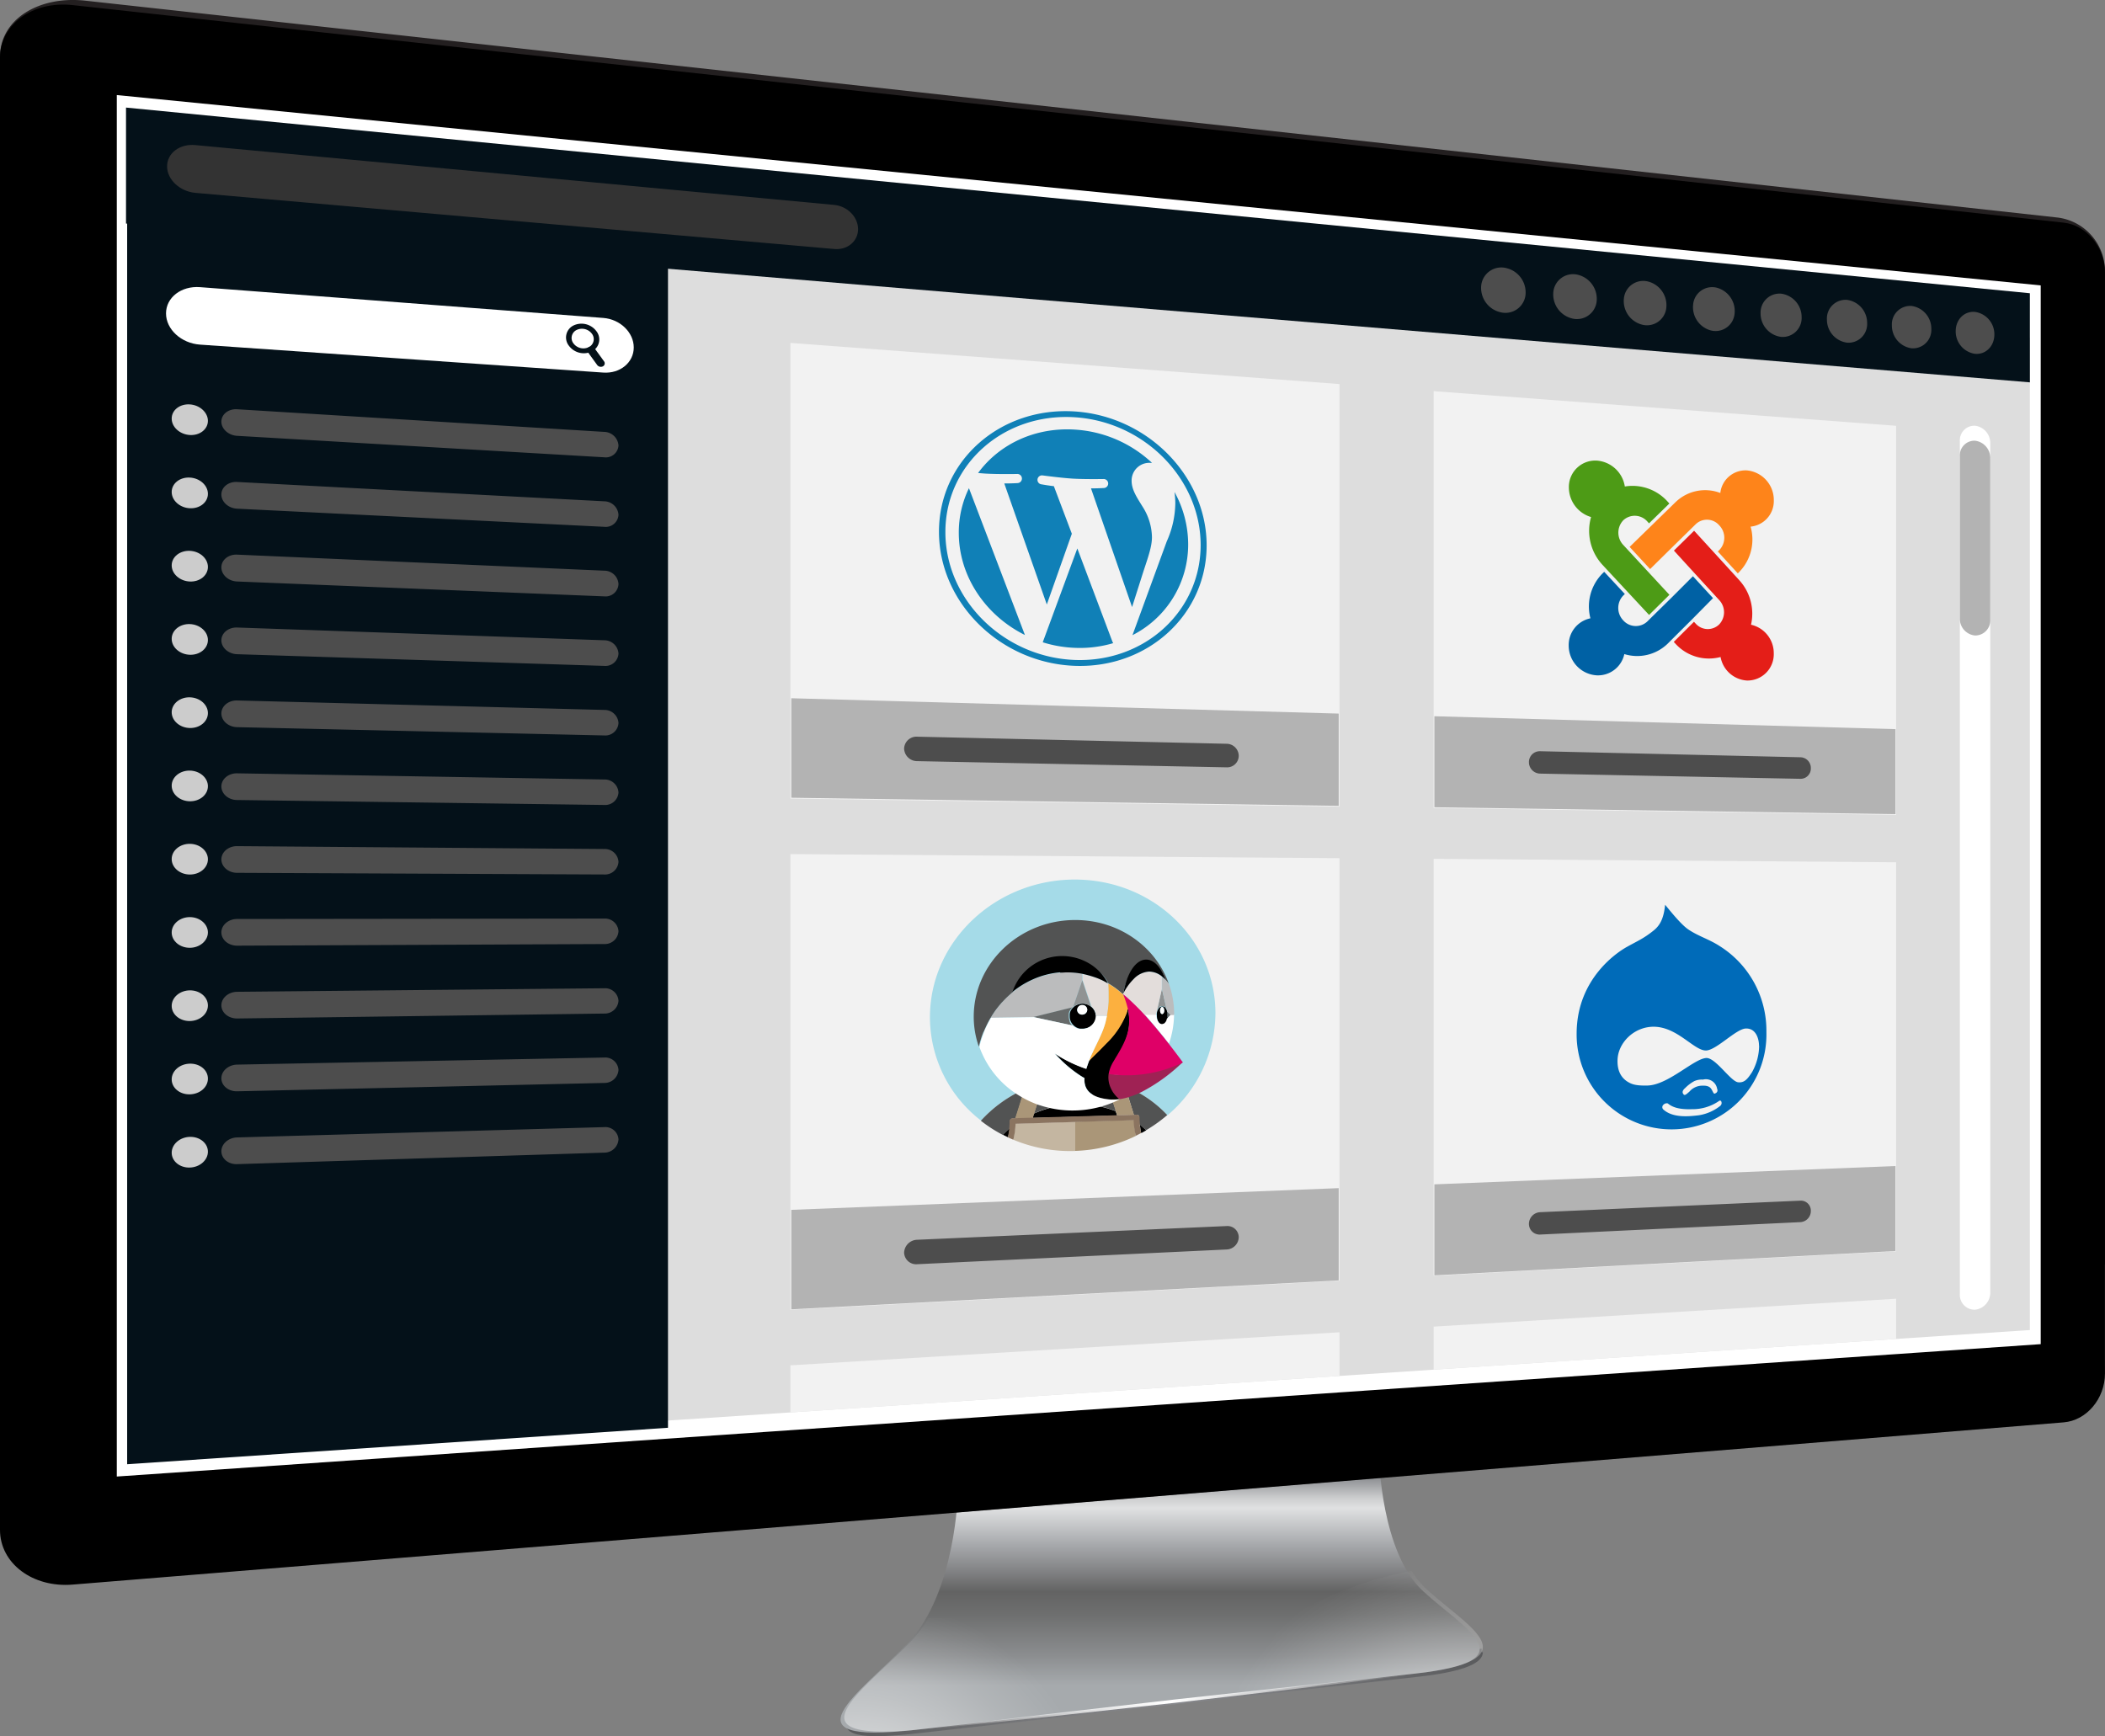 <svg xmlns="http://www.w3.org/2000/svg" xmlns:xlink="http://www.w3.org/1999/xlink" viewBox="0 0 594.01 489.99"><rect x="0" y="0" width="594.01" height="489.99" fill="#808080" stroke="none"/><defs><linearGradient id="a" x1="240.62" y1="481.03" x2="424.45" y2="481.03" gradientUnits="userSpaceOnUse"><stop offset="0.01" stop-color="#58595b"/><stop offset="0.28" stop-color="#757679"/><stop offset="0.51" stop-color="#88898d"/><stop offset="1" stop-color="#58595b"/></linearGradient><linearGradient id="b" x1="330.38" y1="409.13" x2="330.38" y2="503.51" gradientUnits="userSpaceOnUse"><stop offset="0.08" stop-color="#6d6f73"/><stop offset="0.13" stop-color="#97999c"/><stop offset="0.18" stop-color="#cccdce"/><stop offset="0.21" stop-color="#e0e1e2"/><stop offset="0.32" stop-color="#a7a9ac"/><stop offset="0.39" stop-color="#868789"/><stop offset="0.46" stop-color="#636363"/><stop offset="0.53" stop-color="#6e6f6f"/><stop offset="0.65" stop-color="#8b8d8f"/><stop offset="0.74" stop-color="#a6aaad"/></linearGradient><radialGradient id="c" cx="418.38" cy="516.99" r="76.44" gradientUnits="userSpaceOnUse"><stop offset="0" stop-color="#fff"/><stop offset="0.17" stop-color="#fff" stop-opacity="0.78"/><stop offset="0.4" stop-color="#fff" stop-opacity="0.5"/><stop offset="0.6" stop-color="#fff" stop-opacity="0.29"/><stop offset="0.78" stop-color="#fff" stop-opacity="0.13"/><stop offset="0.92" stop-color="#fff" stop-opacity="0.04"/><stop offset="1" stop-color="#fff" stop-opacity="0"/></radialGradient><radialGradient id="d" cx="422.28" cy="523.73" r="69.41" gradientTransform="matrix(-1, 0, 0, 1, 666.93, 0)" xlink:href="#c"/><linearGradient id="e" x1="260.4" y1="483.73" x2="403.67" y2="483.73" gradientUnits="userSpaceOnUse"><stop offset="0.01" stop-color="#fff" stop-opacity="0"/><stop offset="0.18" stop-color="#fff" stop-opacity="0.38"/><stop offset="0.34" stop-color="#fff" stop-opacity="0.71"/><stop offset="0.45" stop-color="#fff" stop-opacity="0.92"/><stop offset="0.51" stop-color="#fff"/><stop offset="1" stop-color="#fff" stop-opacity="0"/></linearGradient><linearGradient id="f" x1="-8.72" y1="424.27" x2="639.69" y2="381.77" gradientUnits="userSpaceOnUse"><stop offset="0" stop-color="#78797d"/><stop offset="0.32" stop-color="#737478"/><stop offset="0.49" stop-color="#6d6f73"/><stop offset="1" stop-color="#6d6f73"/></linearGradient><linearGradient id="g" x1="-8.66" y1="423.08" x2="639.66" y2="380.59" gradientUnits="userSpaceOnUse"><stop offset="0" stop-color="#898a8f"/><stop offset="0.05" stop-color="#909196"/><stop offset="0.31" stop-color="#b1b2b6"/><stop offset="0.57" stop-color="#c8cacd"/><stop offset="0.8" stop-color="#d6d8db"/><stop offset="1" stop-color="#dbdde0"/></linearGradient></defs><title>softaculous2</title><path d="M241.74,488.47v1.38c0,3.41,5.13,4.41,20.56,2.66l71-8,4.32-.49,66-7.48c13.22-1.5,17.8-4,17.84-6.88l-.35,0v-1Z" transform="translate(-3 -3.37)" fill="url(#a)"/><path d="M404.57,452.42c-11.94-11-12.4-37.74-12.4-37.74l-55.51,4.49-4.33.35-59,4.78s-.51,28.45-14.13,42.78c-13.8,14.52-35.78,28.76,2.07,24.5l71.07-8,4.33-.49,66.11-7.45C434.55,472.05,416.36,463.3,404.57,452.42Z" transform="translate(-3 -3.37)" fill="url(#b)"/><path d="M345.82,482.05c7-15.88,28.89-30.16,55.5-35.37a24.58,24.58,0,0,0,4.15,5.1c11.58,10.68,29.32,19.28-.14,23.56Z" transform="translate(-3 -3.37)" fill="url(#c)"/><path d="M325,484.4c-7.16-14.55-30.37-24.57-60-24.39a35.45,35.45,0,0,1-4.77,6.38c-13.54,14.25-35,28.18.17,25.29Z" transform="translate(-3 -3.37)" fill="url(#d)"/><path d="M260.4,491.81c12.74-1.63,25.33-3.15,37.76-4.62L334.58,483l35.15-3.85,17.12-1.8,16.82-1.67-16.82,2.12-17.12,2.06-35.15,4.08-36.42,4C285.73,489.24,273.14,490.57,260.4,491.81Z" transform="translate(-3 -3.37)" fill="url(#e)"/><path d="M3,432.29c0,10.83,11.2,19,24.08,17.94l311.4-25.37,9.15-.75,236-19.23c7.39-.6,13.34-7.87,13.34-16V361.16l-594,34Z" transform="translate(-3 -3.37)" fill="url(#f)"/><path d="M583.66,64.77l-236-26-9.15-1L27.07,3.56C14.19,2.14,3,8.63,3,19.46V394l594-33.73V80.12A15.24,15.24,0,0,0,583.66,64.77Zm-5.3,275.91L35.51,365.22v-335L578.36,83.94Z" transform="translate(-3 -3.37)" fill="#231f20"/><path d="M3,430.11c0,10.83,11.2,20,24.08,18.94l311.4-25.21,9.15-.74,236-19.11c7.39-.6,13.34-8.61,13.34-16.71v-27L3,394Z" transform="translate(-3 -3.37)" fill="url(#g)"/><path d="M585.37,404.79,23.48,450.58C12.21,451.5,3,444.59,3,435.14V19.68C3,10.23,12.21,3.58,23.48,4.81l561.89,61.4c6.44.7,11.63,7,11.63,14.07V391C597,398.11,591.81,404.26,585.37,404.79Z" transform="translate(-3 -3.37)"/><polygon points="575.87 379.35 32.96 416.71 32.96 26.83 575.87 80.55 575.87 379.35" fill="#fff"/><polygon points="572.81 95.33 168.8 58.78 168.8 402.22 572.81 375.37 572.81 95.33" fill="#ddd"/><polygon points="188.5 402.95 35.88 413.24 35.88 56.57 188.5 69.73 188.5 402.95" fill="#041119"/><path d="M173.24,108.52l-113.8-7.89c-5.29-.37-9.59-4.31-9.59-8.81h0c0-4.5,4.3-7.81,9.59-7.41l113.8,8.69c4.76.36,8.6,4.09,8.6,8.33h0C181.84,105.68,178,108.85,173.24,108.52Z" transform="translate(-3 -3.37)" fill="#fff"/><path d="M164.79,95.25a3.77,3.77,0,0,0-1.24,5.71,5.24,5.24,0,0,0,6.51,1.57,3.77,3.77,0,0,0,1.23-5.7A5.24,5.24,0,0,0,164.79,95.25Zm4.4,6.07a3.49,3.49,0,0,1-4.34-1,2.51,2.51,0,0,1,.83-3.81A3.5,3.5,0,0,1,170,97.52,2.51,2.51,0,0,1,169.19,101.32Z" transform="translate(-3 -3.37)" fill="#041119"/><path d="M173.13,106.76h0a1.3,1.3,0,0,1-1.62-.39l-2.63-3.63a.94.94,0,0,1,.31-1.43h0a1.31,1.31,0,0,1,1.62.39l2.63,3.63A.94.94,0,0,1,173.13,106.76Z" transform="translate(-3 -3.37)" fill="#041119"/><path d="M173.53,132.43,69.9,126.37c-2.44-.14-4.43-1.95-4.43-4h0c0-2.08,2-3.65,4.43-3.5l103.63,6.39a4.12,4.12,0,0,1,4,3.84h0A3.57,3.57,0,0,1,173.53,132.43Z" transform="translate(-3 -3.37)" fill="#4d4d4d"/><path d="M51.45,121.5c0,2.4,2.29,4.47,5.12,4.64s5.1-1.64,5.1-4-2.28-4.46-5.1-4.64S51.45,119.1,51.45,121.5Z" transform="translate(-3 -3.37)" fill="#ccc"/><path d="M173.53,152.05,69.9,146.93c-2.44-.12-4.43-1.91-4.43-4h0c0-2.08,2-3.67,4.43-3.54l103.63,5.46a4.08,4.08,0,0,1,4,3.8h0A3.6,3.6,0,0,1,173.53,152.05Z" transform="translate(-3 -3.37)" fill="#4d4d4d"/><path d="M51.45,142.22c0,2.4,2.29,4.45,5.12,4.59s5.1-1.68,5.1-4.07-2.28-4.44-5.1-4.59S51.45,139.82,51.45,142.22Z" transform="translate(-3 -3.37)" fill="#ccc"/><path d="M173.53,171.68,69.9,167.48c-2.44-.1-4.43-1.87-4.43-4h0c0-2.08,2-3.69,4.43-3.58l103.63,4.53a4,4,0,0,1,4,3.77h0A3.64,3.64,0,0,1,173.53,171.68Z" transform="translate(-3 -3.37)" fill="#4d4d4d"/><path d="M51.45,162.94c0,2.4,2.29,4.43,5.12,4.55s5.1-1.73,5.1-4.12-2.28-4.42-5.1-4.54S51.45,160.54,51.45,162.94Z" transform="translate(-3 -3.37)" fill="#ccc"/><path d="M173.53,191.3,69.9,188c-2.44-.08-4.43-1.83-4.43-3.91h0c0-2.08,2-3.7,4.43-3.62l103.63,3.6a4,4,0,0,1,4,3.73h0A3.68,3.68,0,0,1,173.53,191.3Z" transform="translate(-3 -3.37)" fill="#4d4d4d"/><path d="M51.45,183.66c0,2.4,2.29,4.41,5.12,4.5s5.1-1.77,5.1-4.16-2.28-4.4-5.1-4.5S51.45,181.26,51.45,183.66Z" transform="translate(-3 -3.37)" fill="#ccc"/><path d="M173.53,210.93,69.9,208.59c-2.44-.05-4.43-1.79-4.43-3.87h0c0-2.08,2-3.72,4.43-3.66l103.63,2.67a3.94,3.94,0,0,1,4,3.69h0A3.72,3.72,0,0,1,173.53,210.93Z" transform="translate(-3 -3.37)" fill="#4d4d4d"/><path d="M51.45,204.38c0,2.4,2.29,4.39,5.12,4.45s5.1-1.82,5.1-4.21-2.28-4.38-5.1-4.45S51.45,202,51.45,204.38Z" transform="translate(-3 -3.37)" fill="#ccc"/><path d="M173.53,230.55,69.9,229.15c-2.44,0-4.43-1.75-4.43-3.83h0c0-2.08,2-3.74,4.43-3.7l103.63,1.74a3.9,3.9,0,0,1,4,3.66h0A3.76,3.76,0,0,1,173.53,230.55Z" transform="translate(-3 -3.37)" fill="#4d4d4d"/><path d="M51.45,225.1c0,2.4,2.29,4.37,5.12,4.41s5.1-1.87,5.1-4.25-2.28-4.36-5.1-4.41S51.45,222.7,51.45,225.1Z" transform="translate(-3 -3.37)" fill="#ccc"/><path d="M173.53,250.17,69.9,249.7c-2.44,0-4.43-1.71-4.43-3.79h0c0-2.08,2-3.76,4.43-3.74l103.63.81a3.86,3.86,0,0,1,4,3.62h0A3.8,3.8,0,0,1,173.53,250.17Z" transform="translate(-3 -3.37)" fill="#4d4d4d"/><path d="M51.45,245.82c0,2.4,2.29,4.35,5.12,4.36s5.1-1.91,5.1-4.3-2.28-4.34-5.1-4.36S51.45,243.42,51.45,245.82Z" transform="translate(-3 -3.37)" fill="#ccc"/><path d="M173.53,269.8l-103.63.46c-2.44,0-4.43-1.67-4.43-3.75h0c0-2.08,2-3.78,4.43-3.78l103.63-.12a3.82,3.82,0,0,1,4,3.58h0A3.84,3.84,0,0,1,173.53,269.8Z" transform="translate(-3 -3.37)" fill="#4d4d4d"/><path d="M51.45,266.54c0,2.4,2.29,4.33,5.12,4.32s5.1-2,5.1-4.34-2.28-4.32-5.1-4.32S51.45,264.14,51.45,266.54Z" transform="translate(-3 -3.37)" fill="#ccc"/><path d="M173.53,289.42,69.9,290.81c-2.44,0-4.43-1.63-4.43-3.71h0c0-2.08,2-3.79,4.43-3.82l103.63-1a3.78,3.78,0,0,1,4,3.55h0A3.88,3.88,0,0,1,173.53,289.42Z" transform="translate(-3 -3.37)" fill="#4d4d4d"/><path d="M51.45,287.26c0,2.4,2.29,4.31,5.12,4.27s5.1-2,5.1-4.39-2.28-4.3-5.1-4.27S51.45,284.86,51.45,287.26Z" transform="translate(-3 -3.37)" fill="#ccc"/><path d="M173.53,309,69.9,311.36c-2.44.05-4.43-1.59-4.43-3.67h0c0-2.08,2-3.81,4.43-3.86l103.63-2a3.74,3.74,0,0,1,4,3.51h0A3.93,3.93,0,0,1,173.53,309Z" transform="translate(-3 -3.37)" fill="#4d4d4d"/><path d="M51.45,308c0,2.4,2.29,4.29,5.12,4.22s5.1-2,5.1-4.44-2.28-4.28-5.1-4.22S51.45,305.58,51.45,308Z" transform="translate(-3 -3.37)" fill="#ccc"/><path d="M173.53,328.67,69.9,331.92c-2.44.08-4.43-1.55-4.43-3.64h0c0-2.08,2-3.83,4.43-3.9l103.63-2.91a3.7,3.7,0,0,1,4,3.48h0A4,4,0,0,1,173.53,328.67Z" transform="translate(-3 -3.37)" fill="#4d4d4d"/><path d="M51.45,328.7c0,2.4,2.29,4.27,5.12,4.18s5.1-2.1,5.1-4.48-2.28-4.26-5.1-4.18S51.45,326.3,51.45,328.7Z" transform="translate(-3 -3.37)" fill="#ccc"/><polygon points="572.81 107.91 35.56 63.09 35.56 30.36 572.81 82.76 572.81 107.91" fill="#041119"/><path d="M565.79,97.8c0,3.26-2.43,5.69-5.44,5.43a6.37,6.37,0,0,1-5.47-6.41c0-3.28,2.45-5.71,5.47-5.42A6.37,6.37,0,0,1,565.79,97.8Z" transform="translate(-3 -3.37)" fill="#4d4d4d"/><path d="M548,96.19a5.2,5.2,0,0,1-5.55,5.48,6.46,6.46,0,0,1-5.58-6.48,5.19,5.19,0,0,1,5.58-5.47A6.46,6.46,0,0,1,548,96.19Z" transform="translate(-3 -3.37)" fill="#4d4d4d"/><path d="M529.89,94.55a5.27,5.27,0,0,1-5.66,5.53,6.55,6.55,0,0,1-5.69-6.55A5.27,5.27,0,0,1,524.23,88,6.56,6.56,0,0,1,529.89,94.55Z" transform="translate(-3 -3.37)" fill="#4d4d4d"/><path d="M511.4,92.87a5.35,5.35,0,0,1-5.77,5.58,6.65,6.65,0,0,1-5.81-6.63,5.35,5.35,0,0,1,5.81-5.57A6.65,6.65,0,0,1,511.4,92.87Z" transform="translate(-3 -3.37)" fill="#4d4d4d"/><path d="M492.47,92a5.38,5.38,0,0,1-6.67,4.63,6.8,6.8,0,0,1-5-7.43,5.38,5.38,0,0,1,6.7-4.62A6.81,6.81,0,0,1,492.47,92Z" transform="translate(-3 -3.37)" fill="#4d4d4d"/><path d="M473.21,90.29A5.48,5.48,0,0,1,466.4,95a6.88,6.88,0,0,1-5.14-7.51,5.48,5.48,0,0,1,6.84-4.66A6.89,6.89,0,0,1,473.21,90.29Z" transform="translate(-3 -3.37)" fill="#4d4d4d"/><path d="M453.55,88.52a5.59,5.59,0,0,1-6.95,4.72,7,7,0,0,1-5.25-7.6,5.59,5.59,0,0,1,7-4.7A7,7,0,0,1,453.55,88.52Z" transform="translate(-3 -3.37)" fill="#4d4d4d"/><path d="M433.47,86.72a5.7,5.7,0,0,1-7.1,4.76A7.05,7.05,0,0,1,421,83.8a5.7,5.7,0,0,1,7.14-4.75A7.05,7.05,0,0,1,433.47,86.72Z" transform="translate(-3 -3.37)" fill="#4d4d4d"/><polygon points="377.99 227.66 223.04 225.38 223.04 96.78 377.99 108.39 377.99 227.66" fill="#f2f2f2"/><polygon points="535.08 229.97 404.56 228.05 404.56 110.39 535.08 120.17 535.08 229.97" fill="#f2f2f2"/><polygon points="377.99 361.46 223.04 369.66 223.04 241.05 377.99 242.2 377.99 361.46" fill="#f2f2f2"/><polygon points="535.08 353.15 404.56 360.06 404.56 242.39 535.08 243.35 535.08 353.15" fill="#f2f2f2"/><polygon points="377.99 388.32 223.04 398.62 223.04 385.33 377.99 376 377.99 388.32" fill="#f2f2f2"/><polygon points="535.08 377.88 404.56 386.55 404.56 374.4 535.08 366.53 535.08 377.88" fill="#f2f2f2"/><path d="M445.72,141a7.45,7.45,0,0,1,8-7.63,8.66,8.66,0,0,1,7.79,7.3,13.31,13.31,0,0,1,12.12,4.31l.45.49-5.74,5.6-.45-.49a4.73,4.73,0,0,0-6.8-.39,5.06,5.06,0,0,0,0,7l1.14,1.23,5.78,6.25,6.08,6.57-5.74,5.68-6.12-6.58-5.82-6.26-1.14-1.23a14.14,14.14,0,0,1-3.29-13.56A8.74,8.74,0,0,1,445.72,141Z" transform="translate(-3 -3.37)" fill="#4d9b16"/><path d="M462.86,157.72l5.78,6.26,6.08-6,5.71-5.6,1.11-1.09a4.58,4.58,0,0,1,6.65.38,5,5,0,0,1,0,6.92l-.43.43,5.63,6.17.44-.44A13.14,13.14,0,0,0,497,152a7.25,7.25,0,0,0,6.55-7.46,8.38,8.38,0,0,0-7.55-8.41,7.15,7.15,0,0,0-7.54,6.37,12,12,0,0,0-12.62,2.57l-1.12,1.09-5.74,5.6Z" transform="translate(-3 -3.37)" fill="#fe841a"/><path d="M497.12,179.68a14,14,0,0,0-3.33-12.58l-1.1-1.21-5.63-6.17-6-6.56-5.7,5.6,6,6.57,5.66,6.17,1.1,1.2a5,5,0,0,1,0,6.91,4.58,4.58,0,0,1-6.66-.29l-.44-.47-5.7,5.68.44.47a12.75,12.75,0,0,0,12.77,3.79,8.06,8.06,0,0,0,7.46,6.64,7.42,7.42,0,0,0,7.55-7.65A8.22,8.22,0,0,0,497.12,179.68Z" transform="translate(-3 -3.37)" fill="#e41e18"/><path d="M486.4,172.17,480.73,166l-6,6L469,177.63l-1.13,1.12a4.73,4.73,0,0,1-6.81-.3,5.06,5.06,0,0,1,0-7l.45-.44-5.82-6.26-.45.43a13.23,13.23,0,0,0-3.44,12.69,7.7,7.7,0,0,0-6.13,7.67,8.42,8.42,0,0,0,8,8.43,7.61,7.61,0,0,0,7.7-6,12.35,12.35,0,0,0,12.29-3l1.12-1.12,5.7-5.68Z" transform="translate(-3 -3.37)" fill="#0061a4"/><path d="M306.43,119.5c-21-1.44-38.46,13.77-38.46,33.93s17.43,37.15,38.46,37.86c20.6.69,37.07-14.57,37.07-34S327,120.92,306.43,119.5Zm0,1.64c19.67,1.33,35.38,17.5,35.38,36.06s-15.71,33.1-35.38,32.43c-20.05-.69-36.65-16.88-36.65-36.1S286.37,119.78,306.43,121.14Zm0,3.48c-11.38-.75-21.49,4.14-27.42,12.24.78.07,1.53.14,2.15.17,3.46.21,8.79.11,8.79.11a1.29,1.29,0,1,1,.22,2.57s-1.78.11-3.77.1l12,34.16L305.46,154l-5.07-13.42c-1.76-.2-3.42-.51-3.42-.51a1.27,1.27,0,1,1,.21-2.53s5.37.72,8.56.91c3.38.2,8.6.11,8.6.11a1.27,1.27,0,1,1,.21,2.54s-1.74.11-3.68.1l11.59,33.5,3.18-10c1.37-4.15,2.43-7.11,2.43-9.72a16.39,16.39,0,0,0-2.61-8.56c-1.61-2.61-3.13-4.83-3.13-7.34a5,5,0,0,1,5.33-5.08l.42,0A34.93,34.93,0,0,0,306.43,124.62Zm28,17.63a23,23,0,0,1,.23,3.16,26.9,26.9,0,0,1-2.41,10.74l-9.68,26.48A28.69,28.69,0,0,0,338.29,157,30.61,30.61,0,0,0,334.44,142.24Zm-58-1.1a28.5,28.5,0,0,0-2.87,12.58c0,12.38,7.65,23.39,18.66,28.85Zm30.58,17-9.76,26.49a34.73,34.73,0,0,0,9.19,1.57,33.11,33.11,0,0,0,10.7-1.33,2.93,2.93,0,0,1-.23-.43Z" transform="translate(-3 -3.37)" fill="#1080b7"/><path d="M488.3,270.39c-3.09-2-6-2.76-8.94-4.75-1.82-1.27-4.35-4.31-6.48-6.93-.41,4.21-1.65,5.92-3.08,7.14-3,2.45-4.93,3.19-7.56,4.68-2.21,1.18-14.33,8.66-14.33,24.59a26.78,26.78,0,1,0,53.55-.5A28.15,28.15,0,0,0,488.3,270.39Zm.24,45a12.91,12.91,0,0,1-6.12,2.73c-3.17.4-7.46.72-10.06-1.64a.89.89,0,0,1,0-1.28,1.39,1.39,0,0,1,.89-.46c.36,0,.29,0,.47.11,1.18.94,2.95,1.68,6.7,1.56a13.14,13.14,0,0,0,7.53-2.22c.52-.44.76-.08.82.16A1,1,0,0,1,488.54,315.36Zm-10.13-4.82a11,11,0,0,1,2.7-2.08,5.09,5.09,0,0,1,2.45-.43,3.21,3.21,0,0,1,4,2.62.88.88,0,0,1-.46,1.23c-.41.25-.47.13-.87-.64s-.76-1.56-2.8-1.5a4.79,4.79,0,0,0-3.69,1.68c-1,.88-1.35,1.19-1.71.71S477.77,311.16,478.41,310.54Zm21-12a15.5,15.5,0,0,1-2,7.38c-1.38,2.14-2.24,3-3.87,2.87-2.09-.13-6.26-6.79-8.94-6.86-3.39,0-10.8,7.62-16.67,7.77-3.57.09-4.64-.43-5.84-1.2-1.8-1.24-2.7-3.18-2.64-5.89.06-4.79,4.42-9.34,9.9-9.5,6.91-.18,11.67,6.83,15.12,6.7,2.92-.12,8.49-6.15,11.2-6.2C498.58,293.55,499.38,296.66,499.38,298.52Z" transform="translate(-3 -3.37)" fill="#006bb9"/><path d="M292.17,310.7c.65-.29,1.31-.56,2-.81s1.51-.55,2.27-.79c1-.29,1.91-.56,2.88-.78a37.87,37.87,0,0,1,4-.67q-1.12,3.37-2.47,6.71c0,.43.06.85.07,1.28a30.41,30.41,0,0,1,5.56-.67,29.73,29.73,0,0,1,5.53.37c0-.43,0-.86.07-1.28q-1.33-3.25-2.45-6.56a36.58,36.58,0,0,1,3.92.49c1,.17,1.9.39,2.84.64.75.2,1.49.43,2.23.67s1.29.45,1.93.71a33,33,0,0,1,11.9,8.12,38,38,0,0,0,13.53-28.81c0-20.74-17.49-37.62-39.49-37.72-22.48-.09-41.07,17.31-41.07,38.88a36.86,36.86,0,0,0,14.43,29.15,36.92,36.92,0,0,1,12.38-8.93" transform="translate(-3 -3.37)" fill="#a5dbe8"/><path d="M320.49,310l2.46,8h.7c.45,0,.77.09.77.53,0,.72,0,1.53.11,2.24.61.48,1.36,1,1.92,1.55a41.16,41.16,0,0,0,5.94-4.25,33,33,0,0,0-11.9-8.12" transform="translate(-3 -3.37)" fill="#525353"/><path d="M315.66,310l2.9-.74c-.73-.25-1.47-.48-2.23-.67-.94-.25-1.88-.47-2.84-.64a36.58,36.58,0,0,0-3.92-.49q1.11,3.3,2.45,6.56c0,.43-.06.85-.07,1.28a28.94,28.94,0,0,1,6,1.69l-2.26-7" transform="translate(-3 -3.37)" fill="#525353"/><path d="M286,323.62c.48.25,1,.49,1.45.72a27.08,27.08,0,0,0,.53-2.66c-.63.53-1.39,1.37-2,1.94" transform="translate(-3 -3.37)"/><path d="M317.87,317a28.37,28.37,0,0,0-5.92-1.62,29.73,29.73,0,0,0-5.53-.37,30.41,30.41,0,0,0-5.56.67,32,32,0,0,0-6.19,2l-.2,1.2,23.77-.67-.37-1.16" transform="translate(-3 -3.37)"/><path d="M287.9,321.9a19.55,19.55,0,0,0,.13-2.1.74.74,0,0,1,.79-.75l.77,0,2.58-8.31a36.92,36.92,0,0,0-12.38,8.93,39.71,39.71,0,0,0,6.21,4q.88-.86,1.83-1.65" transform="translate(-3 -3.37)" fill="#525353"/><path d="M324.84,322.24a3.59,3.59,0,0,0,.23.92c.47-.25.93-.52,1.39-.79-.56-.53-1.17-1.05-1.78-1.53l.16,1.4" transform="translate(-3 -3.37)"/><path d="M317.87,317l.37,1.16L323,318l-2.54-8c-.63-.25-1.28-.49-1.93-.71l-2.9.74,2.21,6.92" transform="translate(-3 -3.37)" fill="#aa9678"/><path d="M289.63,320.58l.08-.05h-.07v.05" transform="translate(-3 -3.37)" fill="#c4b6a1"/><path d="M322.95,319.56h-.07l.08,0v-.05" transform="translate(-3 -3.37)" fill="#aa9678"/><path d="M322.87,319.44l-16.47.5,0,8.24a42.21,42.21,0,0,0,17.12-4.23,22.84,22.84,0,0,1-.42-4.41l-.26-.09" transform="translate(-3 -3.37)" fill="#aa9678"/><path d="M306.4,320s-16.84.47-16.86.49c-.06,1.51-.39,3.31-.53,4.56a41.57,41.57,0,0,0,17.41,3.15V320l0,0" transform="translate(-3 -3.37)" fill="#c4b6a1"/><path d="M306.43,319.25h0V320h0Z" transform="translate(-3 -3.37)" fill="#786453"/><path d="M317.89,312.7c-.12-.13-.24-.27-.37-.42.13.16.25.3.37.42" transform="translate(-3 -3.37)" fill="#525353"/><path d="M318.81,313.54v0a7.29,7.29,0,0,1-.92-.85,7.29,7.29,0,0,0,.92.85" transform="translate(-3 -3.37)" fill="#aa9678"/><path d="M330.89,279h0" transform="translate(-3 -3.37)" fill="#fff"/><path d="M332.47,289.87h0" transform="translate(-3 -3.37)" fill="#fff"/><path d="M332.47,289.86h0" transform="translate(-3 -3.37)" fill="#bbbcbd"/><path d="M332.43,289.27v0h0a4.23,4.23,0,0,1,0,.45s0,.05,0,.08h0s0,.06,0,.09a4.35,4.35,0,0,1,0,.44h0v.05a4,4,0,0,1-.09.45h0l1-1.05-1-1h0a3.84,3.84,0,0,1,.09.46" transform="translate(-3 -3.37)" fill="#676a6a"/><path d="M332.43,290.45v-.06a4.35,4.35,0,0,0,0-.44s0-.07,0-.1,0-.06,0-.09a4.23,4.23,0,0,0,0-.45v0a3.84,3.84,0,0,0-.09-.46l0-.14a2.83,2.83,0,0,0-.37-.77l-.06-.08-.13-.15a1.54,1.54,0,0,0-.2-.18l-.08,0-.19-.09-.08,0a1,1,0,0,0-.28,0,1,1,0,0,0-.28.05l-.08,0-.19.1-.08.05a1.63,1.63,0,0,0-.2.18l-.13.15-.06.09a2.91,2.91,0,0,0-.37.78v0a3.89,3.89,0,0,0-.1.43s0,.09,0,.13a4,4,0,0,0,0,.51s0,0,0,.07h0c0,1.44.71,2.6,1.58,2.59a1,1,0,0,0,.43-.11l.07,0,.17-.11.09-.08a1.8,1.8,0,0,0,.2-.22l.13-.17.07-.12a2.74,2.74,0,0,0,.12-.25l0-.09a3.42,3.42,0,0,0,.13-.38,4,4,0,0,0,.09-.45Zm-1.48-.92c-.33,0-.59-.43-.59-1s.27-1,.59-1,.59.43.59,1-.27,1-.59,1Z" transform="translate(-3 -3.37)"/><path d="M330.95,287.57c-.33,0-.59.45-.59,1s.27,1,.59,1,.59-.45.59-1-.27-1-.59-1" transform="translate(-3 -3.37)" fill="#fff"/><path d="M329.49,288.71h0a2.91,2.91,0,0,1,.37-.78l.06-.09.13-.15a1.61,1.61,0,0,1,.2-.18l.08-.05.19-.1.08,0a1,1,0,0,1,.28-.05,1,1,0,0,1,.28,0l.08,0,.19.09.08,0a1.54,1.54,0,0,1,.2.18l.13.15.06.08a2.83,2.83,0,0,1,.37.77h0l-1.4-6.15-1.4,6.19h0" transform="translate(-3 -3.37)" fill="#909393"/><path d="M312.17,290.1a3.52,3.52,0,0,0,0-.37h0a3.46,3.46,0,0,0-.06-.35h0a3.41,3.41,0,0,0-.1-.34h0a3.27,3.27,0,0,0-.13-.32h0a3.43,3.43,0,0,0-.16-.31,3.58,3.58,0,0,0-.68-.82,3.76,3.76,0,0,0-1.17-.71h0a3.85,3.85,0,0,0-.68-.19h0a3.93,3.93,0,0,0-.73-.06,4,4,0,0,0-.71.08h0a4,4,0,0,0-.67.2h0a3.89,3.89,0,0,0-.62.31h0a3.89,3.89,0,0,0-.55.42h0a3.77,3.77,0,0,0-.69.85h0c-.06.1-.11.2-.16.3l0,0c0,.09-.08.19-.11.29l0,.06c0,.09-.05.18-.08.28l0,.08c0,.09,0,.19,0,.28v.09a3.46,3.46,0,0,0,0,.38,3.4,3.4,0,0,0,.07.7h0a3.38,3.38,0,0,0,.21.65h0a3.53,3.53,0,0,0,.77,1.11,3.73,3.73,0,0,0,.88.64h0l.31.14h0l.31.11.05,0,.29.07.08,0,.29,0h.48a4,4,0,0,0,1.47-.31,3.87,3.87,0,0,0,.64-.34,3.8,3.8,0,0,0,1-1,3.62,3.62,0,0,0,.35-.62,3.48,3.48,0,0,0,.3-1.4v-.05Zm-3.78-.37a1.37,1.37,0,0,1-1.42-1.33,1.41,1.41,0,0,1,1.42-1.37,1.37,1.37,0,0,1,1.42,1.33,1.41,1.41,0,0,1-1.42,1.37Z" transform="translate(-3 -3.37)"/><path d="M308.39,287a1.41,1.41,0,0,0-1.42,1.37,1.37,1.37,0,0,0,1.42,1.33,1.41,1.41,0,0,0,1.42-1.37,1.37,1.37,0,0,0-1.42-1.33" transform="translate(-3 -3.37)" fill="#fff"/><path d="M305.78,287.63h0l2.61-7.63v-1.8a23.33,23.33,0,0,0-4.48-.4c-.51,0-1,0-1.53.07l-.22,0a23.79,23.79,0,0,0-7.66,2,25.21,25.21,0,0,0-5.75,3.54h0c-.47.38-.92.78-1.35,1.19l-.25.23q-.62.6-1.2,1.23l-.25.28c-.39.44-.77.88-1.12,1.34l-.09.12c-.34.44-.67.9-1,1.36l-.18.27c-.25.38-.49.78-.73,1.17l12.11-.18,11.06-2.74" transform="translate(-3 -3.37)" fill="#bbbcbd"/><path d="M315.79,286.64q0-.44.06-.89,0-.6,0-1.2c0-.31,0-.62,0-.93,0-.09,0-.18,0-.27,0-.8,0-1.6-.09-2.4h0l0,0-.87-.47h0l-.24-.13h0l-.17-.09,0,0-.12-.06q-.81-.4-1.66-.73a30.42,30.42,0,0,0-4.19-1.21V280l2.58,7.57h0a3.58,3.58,0,0,1,.68.82h0a3.43,3.43,0,0,1,.16.31h0a3.27,3.27,0,0,1,.13.32h0a3.41,3.41,0,0,1,.1.34h0a3.46,3.46,0,0,1,.06.35h0a3.52,3.52,0,0,1,0,.37v0l3.15,0a31.56,31.56,0,0,0,.45-3.34v-.09" transform="translate(-3 -3.37)" fill="#e3dddb"/><path d="M319.89,283.92h0" transform="translate(-3 -3.37)" fill="#fcb03f"/><path d="M305.8,287.61h0a3.92,3.92,0,0,1,.55-.42h0a3.89,3.89,0,0,1,.62-.31h0a4,4,0,0,1,.67-.2h0a4,4,0,0,1,.71-.08,3.93,3.93,0,0,1,.73.06h0a3.85,3.85,0,0,1,.68.19h0a3.76,3.76,0,0,1,1.17.71h0L308.41,280l-2.61,7.63" transform="translate(-3 -3.37)" fill="#909393"/><path d="M304.88,291.62a3.38,3.38,0,0,1-.21-.65h0a3.4,3.4,0,0,1-.07-.7,3.46,3.46,0,0,1,0-.38v-.09c0-.09,0-.19,0-.28l0-.08c0-.09,0-.19.08-.28l0-.06c0-.1.07-.19.11-.29l0,0c0-.1.1-.2.16-.3h0a3.77,3.77,0,0,1,.69-.85l-11.06,2.74h0l11,2.37a3.53,3.53,0,0,1-.77-1.11h0" transform="translate(-3 -3.37)" fill="#676a6a"/><path d="M329.35,289.31s0-.09,0-.13a3.89,3.89,0,0,1,.1-.43v0l1.4-6.19V279a5.8,5.8,0,0,0-3.65-1.38,6.51,6.51,0,0,0-4.26,2,15.6,15.6,0,0,0-3,4.13l-.11.2.71.6c.53.46,1,.93,1.55,1.4l.7.67.74.72.93.94.39.4,1.1,1.17h0l.12.12,3.17,0s0,0,0-.07a4,4,0,0,1,0-.51" transform="translate(-3 -3.37)" fill="#e3dddb"/><path d="M319.89,283.93h0" transform="translate(-3 -3.37)" fill="#e3dddb"/><path d="M280.62,294.56l0-.07c.21-.53.45-1,.69-1.56l.21-.43c.2-.41.41-.8.63-1.2l.27-.48.16-.26c.23-.39.47-.79.73-1.17l.18-.27c.31-.46.64-.92,1-1.36l.09-.12c.36-.46.74-.9,1.12-1.34L286,286q.58-.63,1.2-1.23l.25-.23c.44-.41.89-.81,1.35-1.19h0c1.84-5.83,7.75-9.43,14.35-9.48a15,15,0,0,1,7.5,2,11.75,11.75,0,0,1,5.06,4.88l0,0,.09.17h0a23.67,23.67,0,0,1,2.89,2q.46.36.9.75l.29.25h0l.1-.19c.91-5.51,3.8-8.53,6.77-8.55,2.24,0,3.86,1.25,5.08,4.68v0h0a12.78,12.78,0,0,1,1,1.19h0l0,0h0l0,.15h0l0-.18c-3.68-10.46-14.06-18-26.42-18-15.71,0-28.63,12.23-28.63,27.27a25.19,25.19,0,0,0,1.44,8.45v0q.28-1.21.66-2.39.3-.92.67-1.83" transform="translate(-3 -3.37)" fill="#525353"/><path d="M333.3,289.84l-1,1h0a3.39,3.39,0,0,1-.13.39l0,.09a2.71,2.71,0,0,1-.12.25l-.07.12-.13.17a1.8,1.8,0,0,1-.2.22l-.09.08-.17.11-.07,0a1,1,0,0,1-.43.11c-.87,0-1.58-1.14-1.58-2.59l-3.18,0h0q.89,1,1.75,2l0,0q.84,1,1.65,1.95l.08.1,1.53,1.87.15.18,1.58,2h0a25.8,25.8,0,0,0,1.44-8.22l-.89,0-.14,0" transform="translate(-3 -3.37)" fill="#fff"/><path d="M302.18,277.87l.22,0c.51,0,1-.06,1.53-.07a23.33,23.33,0,0,1,4.48.4h0a30.42,30.42,0,0,1,4.19,1.21q.85.33,1.66.73l.12.06,0,0,.17.09h0l.24.13h0l.87.47,0,0h0l-.09-.17,0,0a14,14,0,0,0-5.37-5.53,15,15,0,0,0-7.5-2,14.76,14.76,0,0,0-14,10.13,25.21,25.21,0,0,1,5.75-3.54,23.79,23.79,0,0,1,7.66-2" transform="translate(-3 -3.37)"/><path d="M332.89,281.1h0l0,0h0a12.78,12.78,0,0,0-1-1.19h0l-.48-.46-.18-.16-.3-.26v3.52l1.4,6.15h0l0,.14,1,1h1c0-.09,0-.18,0-.27h0a25.42,25.42,0,0,0-1.39-8.3h0l0-.15" transform="translate(-3 -3.37)" fill="#bbbcbd"/><path d="M323,279.57a6.51,6.51,0,0,1,4.26-2,5.8,5.8,0,0,1,3.65,1.38h0l.3.26.18.16.48.46h0v0c-1.22-3.43-3.2-5.66-5.44-5.64-3,0-5.51,4-6.42,9.51h0a15.6,15.6,0,0,1,3-4.13" transform="translate(-3 -3.37)"/><path d="M318.94,313.44a7.28,7.28,0,0,1-.92-.85c-.12-.13-.24-.27-.37-.42l-.29-.38-.19-.28a8.57,8.57,0,0,1-.52-1,5.49,5.49,0,0,1-.31-1.05,7.09,7.09,0,0,1-.2-.85,7,7,0,0,1-.09-1.41,7.37,7.37,0,0,1,.08-.84,8,8,0,0,1,.17-.85,10.14,10.14,0,0,1,1.23-2.78l.15-.34c.2-.32.24-.31.43-.62,2.66-4.35,4.09-7.62,3.39-12.6-.05-.36-.19-1.15-.26-1.53,0,.26-.19,1.09-.19,1.11a2.7,2.7,0,0,1-.13.32,23.06,23.06,0,0,1-5.6,8.49l-1.11,1.14c-.64.65-1.32,1.31-2,2l-.87.84c-.27.26-.61.82-1,1.23-.25.67-.53,1.43-.77,2.22l-.32-.11a37.37,37.37,0,0,1-8.61-4.25,35.82,35.82,0,0,0,7.14,6.22,14.13,14.13,0,0,0,1.27.76c-.18,2.78,1.1,5.4,6.87,6a12.21,12.21,0,0,0,3-.06s.06,0,.05,0,.05-.06.05-.06" transform="translate(-3 -3.37)"/><path d="M315.86,306.42a36.91,36.91,0,0,0,20.32-3.29c.19-.09.39.13.58,0a49.54,49.54,0,0,1-11.6,8.41l-.56.27c-.61.28-1.24.54-1.87.77a18.52,18.52,0,0,1-3.73,1l-.17,0,0-.07v0a7.29,7.29,0,0,1-.92-.85c-.12-.13-.24-.27-.37-.42l-.29-.38-.19-.28a8.15,8.15,0,0,1-.55-1,7.42,7.42,0,0,1-.44-1.13,7,7,0,0,1-.29-2.25,7.36,7.36,0,0,1,.08-.84l0,0" transform="translate(-3 -3.37)" fill="#9f2254"/><path d="M312.19,300.93c.71-.69,1.39-1.36,2-2l1.11-1.14a23.85,23.85,0,0,0,5.7-8.63,3,3,0,0,0,.08-.3v-.05c0-.12.05-.26.08-.41s.36-.32.37-.42a12.51,12.51,0,0,0-1.68-4h0l-.29-.25q-.44-.39-.9-.75a23.69,23.69,0,0,0-2.89-2c.05.8.08,1.6.09,2.4,0,.09,0,.18,0,.27,0,.31,0,.62,0,.93s0,.8,0,1.2,0,.59-.06.89v.09a31.56,31.56,0,0,1-.45,3.34l-.37,1.67c-.77,3-2.34,5.74-3.63,8.56-.34.75-.67,1.51-1,2.28l-.08.22,1-1,.87-.84" transform="translate(-3 -3.37)" fill="#fcb03f"/><path d="M295.1,317.49a27.81,27.81,0,0,1,5.77-1.85c0-.43,0-.86-.07-1.28q1.34-3.34,2.47-6.71a37.87,37.87,0,0,0-4,.67c-1,.22-1.93.49-2.88.78-.77.24-1.52.51-2.27.79l3,.61-2.39,7.15.38-.16" transform="translate(-3 -3.37)" fill="#525353"/><path d="M331.15,295.85,329.63,294l-.08-.1q-.81-1-1.65-1.95l0,0q-.86-1-1.75-2l-.11-.12-1.1-1.17-.39-.4-.93-.94-.74-.72-.7-.67c-.51-.47-1-.94-1.55-1.4l-.71-.6h0a29.21,29.21,0,0,1,1.37,4.21q.11.56.19,1.1c.7,5-1,8.28-3.63,12.62l-.59,1a10.16,10.16,0,0,0-1.23,2.78,8.1,8.1,0,0,0-.17.85,36.46,36.46,0,0,0,20.94-3.27s-1.55-2.16-3.88-5.14l-1.58-2-.15-.18" transform="translate(-3 -3.37)" fill="#df0067"/><path d="M294.44,318.92l2.67-8.42-3-.61c-.67.25-1.33.52-2,.81l-2.66,8.36,3,0,2-.1" transform="translate(-3 -3.37)" fill="#aa9678"/><path d="M296.32,315.26l.79.25a29.3,29.3,0,0,0,9.37,1.26A29.66,29.66,0,0,0,317,314.54l.51-.22.81-.37.72-.35-.17,0a12.21,12.21,0,0,1-3,.06c-5.77-.64-7.06-3.27-6.87-6a14.13,14.13,0,0,1-1.27-.76,35.82,35.82,0,0,1-7.14-6.22,37.37,37.37,0,0,0,8.61,4.25l.32.11c.24-.79.52-1.55.77-2.22l.08-.22c.29-.77.61-1.53,1-2.28,1.29-2.83,2.86-5.56,3.63-8.56l.37-1.67-3.16,0h0v0a3.48,3.48,0,0,1-.3,1.4,3.62,3.62,0,0,1-.35.62,3.8,3.8,0,0,1-1,1,3.87,3.87,0,0,1-.64.34,4,4,0,0,1-1.47.31h-.48l-.29,0-.08,0-.29-.07-.05,0-.31-.11h0l-.31-.14h0a3.73,3.73,0,0,1-.88-.64l-11-2.37-12.09.18-.16.26-.27.48c-.22.4-.43.8-.63,1.2l-.21.43c-.25.52-.48,1-.69,1.56l0,.07q-.36.91-.67,1.83-.38,1.19-.66,2.39a26.53,26.53,0,0,0,10.49,13.29l.43.27a28.1,28.1,0,0,0,6.11,2.92" transform="translate(-3 -3.37)" fill="#fff"/><path d="M324.69,320.86a21.11,21.11,0,0,1-.12-2.14.78.78,0,0,0-.82-.76l-35,1a.85.85,0,0,0-.85.82,21.71,21.71,0,0,1-.5,4.55c.52.24,1,.48,1.56.7a22.69,22.69,0,0,0,.62-4.45v-.05l33.32-1v.05a22.14,22.14,0,0,0,.6,4.34c.51-.25,1-.51,1.51-.78a20.68,20.68,0,0,1-.37-2.3" transform="translate(-3 -3.37)" fill="#8b7460"/><polygon points="377.77 201.39 223.29 197.06 223.29 225.14 377.77 227.43 377.77 201.39" fill="#b3b3b3"/><path d="M349.16,219.93l-87.32-1.75a3.68,3.68,0,0,1-3.71-3.53h0a3.49,3.49,0,0,1,3.71-3.37l87.32,2a3.45,3.45,0,0,1,3.4,3.38h0A3.27,3.27,0,0,1,349.16,219.93Z" transform="translate(-3 -3.37)" fill="#4d4d4d"/><polygon points="377.77 335.32 223.29 341.45 223.29 369.52 377.77 361.36 377.77 335.32" fill="#b3b3b3"/><path d="M349.16,356l-87.32,4.16a3.4,3.4,0,0,1-3.71-3.28h0a3.79,3.79,0,0,1,3.71-3.62l87.32-3.87a3.18,3.18,0,0,1,3.4,3.15h0A3.55,3.55,0,0,1,349.16,356Z" transform="translate(-3 -3.37)" fill="#4d4d4d"/><polygon points="534.89 205.78 404.77 202.14 404.77 227.83 534.89 229.76 534.89 205.78" fill="#b3b3b3"/><path d="M511.13,223.17l-73.56-1.47a3.22,3.22,0,0,1-3.12-3.23h0a3.06,3.06,0,0,1,3.12-3.09l73.56,1.71a3,3,0,0,1,2.87,3.1h0A2.89,2.89,0,0,1,511.13,223.17Z" transform="translate(-3 -3.37)" fill="#4d4d4d"/><polygon points="534.89 329.08 404.77 334.25 404.77 359.93 534.89 353.06 534.89 329.08" fill="#b3b3b3"/><path d="M511.13,348.28l-73.56,3.51a3,3,0,0,1-3.12-3h0a3.32,3.32,0,0,1,3.12-3.31l73.56-3.26a2.81,2.81,0,0,1,2.87,2.91h0A3.13,3.13,0,0,1,511.13,348.28Z" transform="translate(-3 -3.37)" fill="#4d4d4d"/><path d="M560.35,373h0a4.17,4.17,0,0,1-4.3-4.39V127.86a4.11,4.11,0,0,1,4.3-4.34h0a4.9,4.9,0,0,1,4.28,5V368.09A4.82,4.82,0,0,1,560.35,373Z" transform="translate(-3 -3.37)" fill="#fff"/><path d="M560.35,182.72h0a4.73,4.73,0,0,1-4.3-4.85V132.1a4.12,4.12,0,0,1,4.3-4.35h0a4.89,4.89,0,0,1,4.28,5v45.56A4.24,4.24,0,0,1,560.35,182.72Z" transform="translate(-3 -3.37)" fill="#b3b3b3"/><path d="M238.4,73.64,58.15,57.8c-4.4-.39-8-3.74-8-7.48h0c0-3.74,3.58-6.44,8-6L238.4,61.2c3.73.35,6.74,3.41,6.74,6.84h0C245.14,71.46,242.13,74,238.4,73.64Z" transform="translate(-3 -3.37)" fill="#333"/></svg>